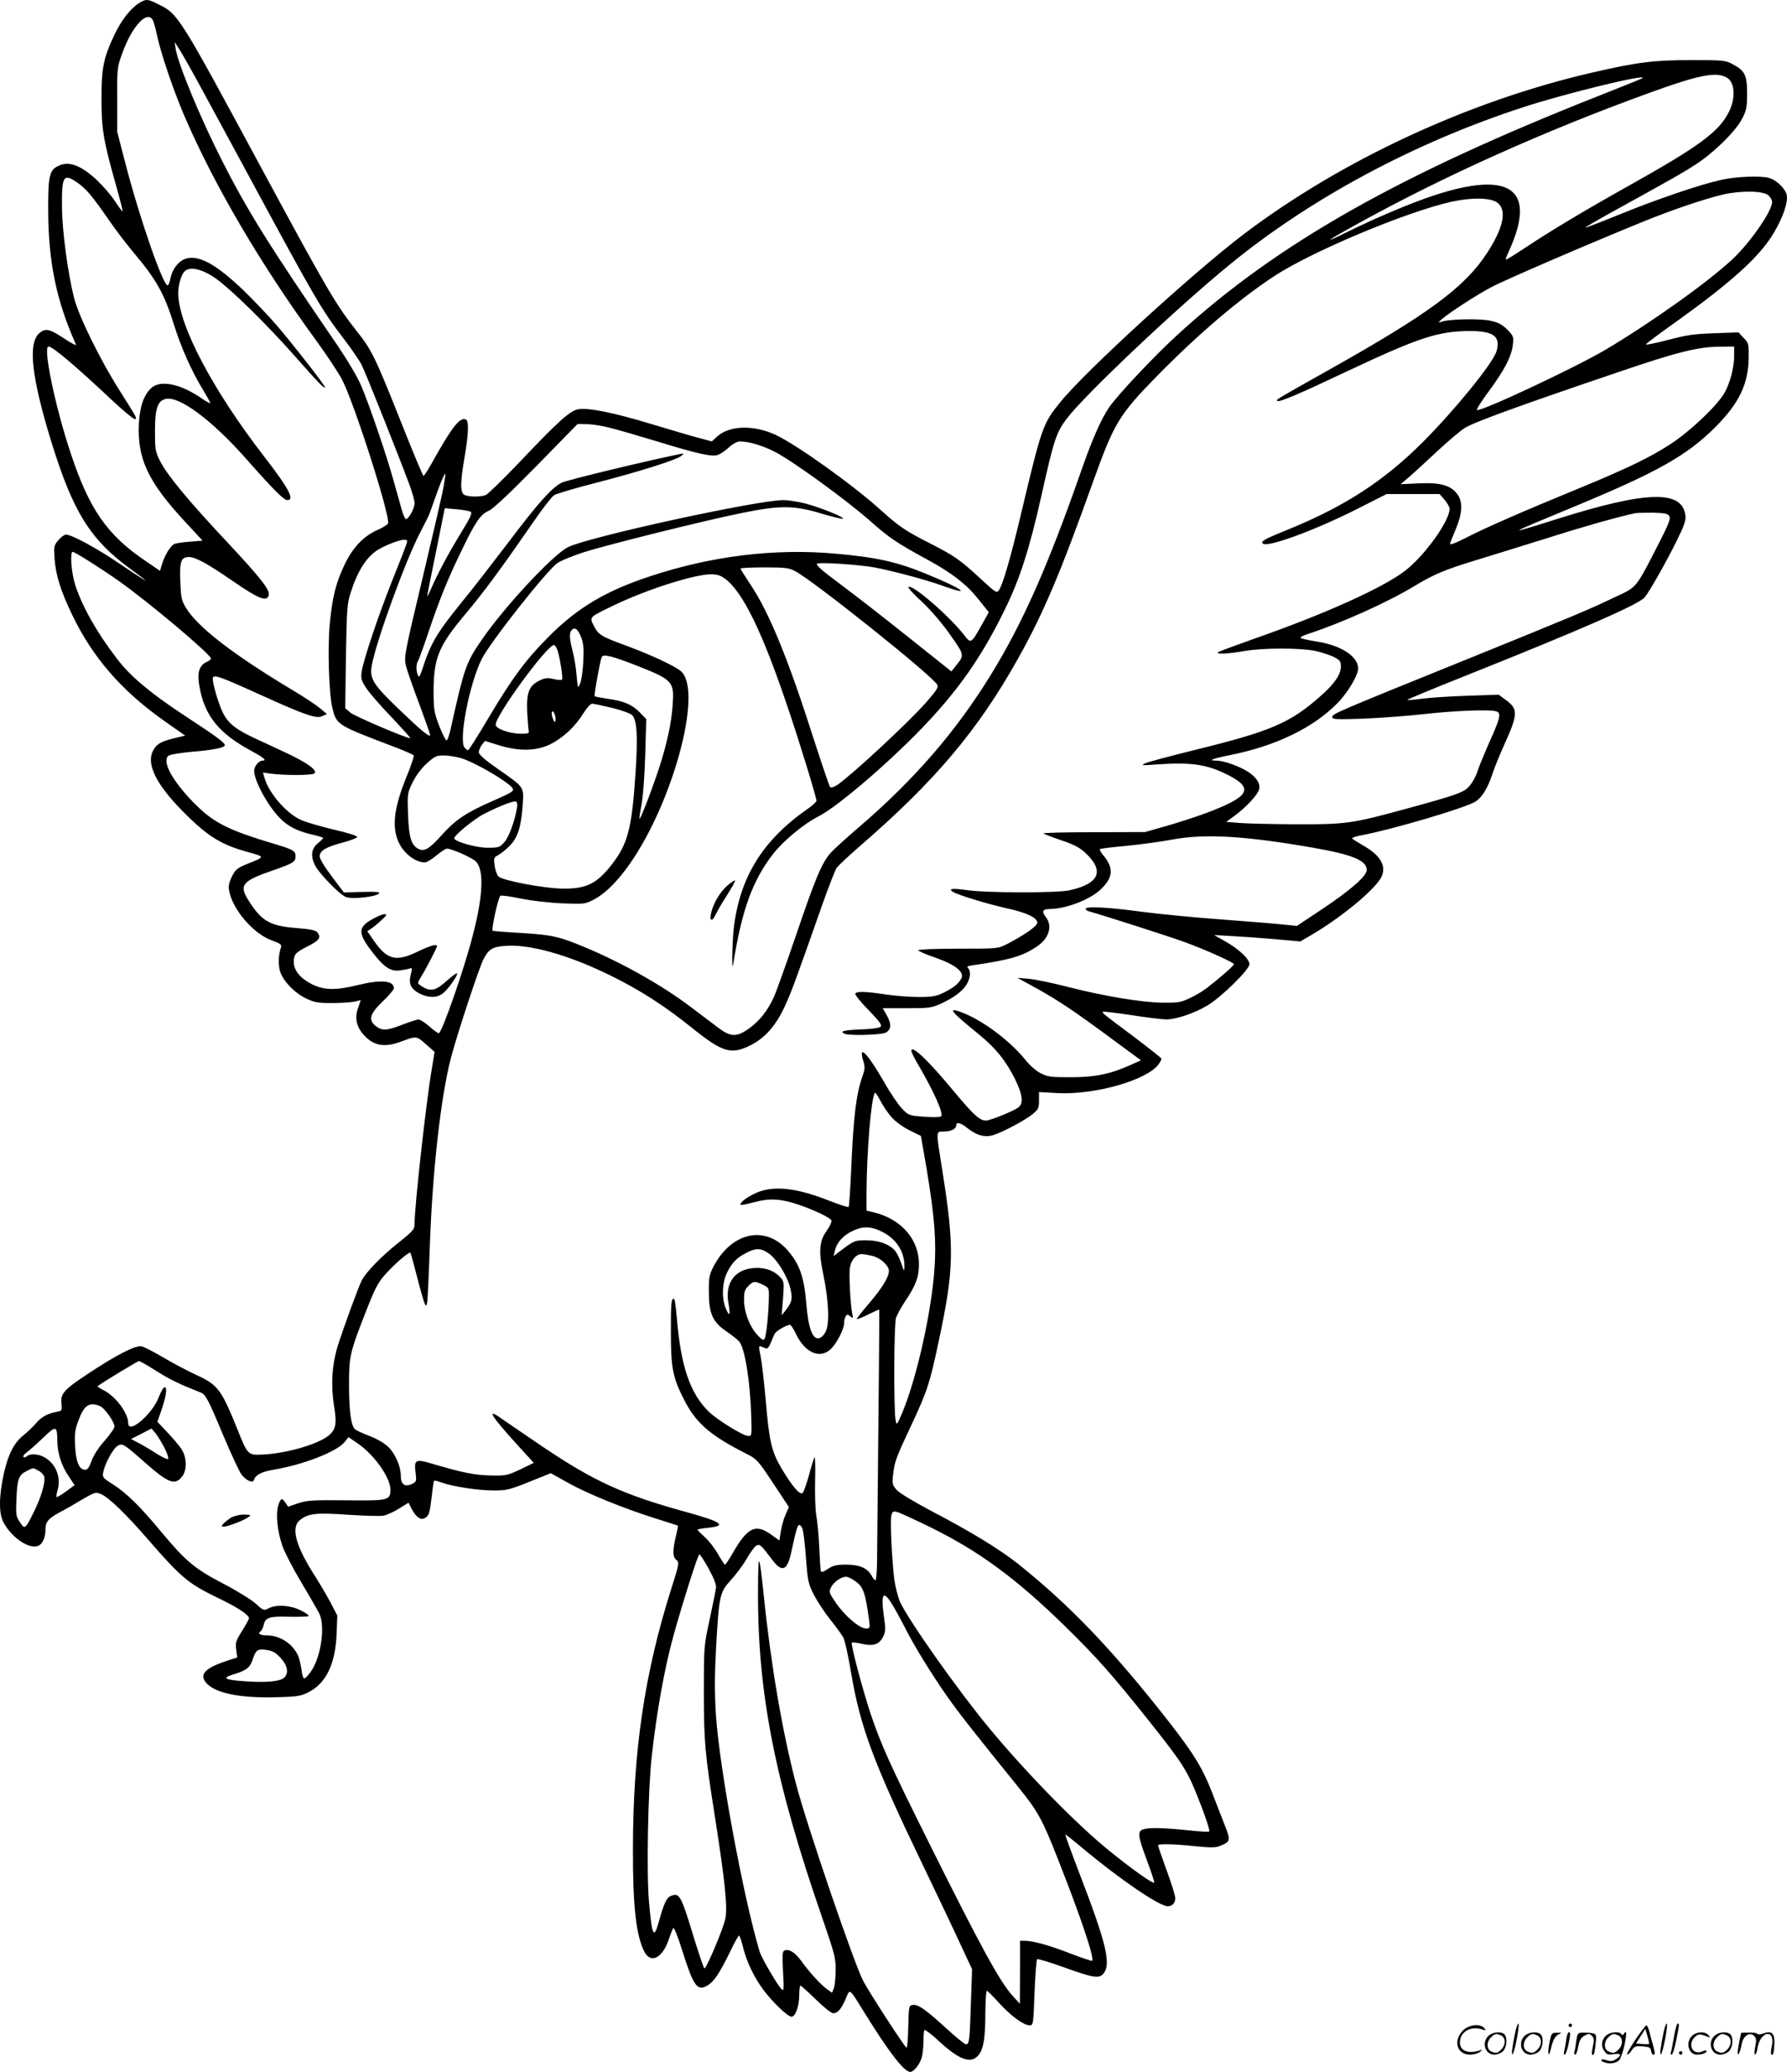 <?xml version="1.0" encoding="UTF-8"?>
<svg xmlns="http://www.w3.org/2000/svg" version="1.0" viewBox="0 0 1035.97 1200.846" preserveAspectRatio="xMidYMid meet">
  <g transform="translate(-0.658,1200.846) scale(0.1,-0.1)" fill="#000000" stroke="none">
    <path d="M815 11992 c-52 -32 -106 -102 -146 -187 -63 -135 -74 -188 -74 -370 0 -177 11 -242 86 -507 22 -78 38 -142 36 -144 -2 -2 -22 25 -45 60 -23 35 -70 89 -104 121 -95 88 -165 113 -227 80 -48 -24 -56 -61 -55 -255 1 -301 47 -523 161 -779 3 -7 -25 7 -63 32 -90 60 -113 65 -149 35 -68 -59 -46 -257 71 -636 125 -403 226 -563 457 -731 48 -35 87 -65 87 -67 0 -2 -64 39 -142 92 -138 94 -285 174 -319 174 -10 0 -29 -15 -44 -32 -26 -31 -27 -37 -22 -108 7 -96 36 -188 102 -325 118 -246 285 -438 527 -610 l128 -90 -63 -15 c-80 -20 -103 -34 -123 -72 -46 -89 35 -229 246 -423 93 -85 172 -129 300 -164 105 -29 105 -28 4 -68 -61 -25 -72 -33 -92 -73 -16 -32 -22 -55 -18 -79 17 -109 138 -252 246 -292 54 -20 61 -25 55 -43 -14 -43 -16 -93 -6 -133 15 -56 81 -126 149 -160 50 -24 68 -28 152 -28 52 0 111 4 132 8 l36 9 -15 -44 c-21 -57 -11 -108 30 -155 57 -65 121 -78 217 -42 91 34 91 34 146 -15 l50 -44 -17 -104 c-32 -187 -99 -793 -99 -889 0 -36 -5 -42 -92 -112 -99 -78 -189 -171 -214 -219 -19 -37 -105 -272 -139 -379 -34 -111 -41 -227 -22 -348 18 -109 11 -143 -41 -180 -69 -49 -247 -98 -376 -103 -81 -4 -84 -1 -140 139 -95 236 -115 264 -236 320 -52 24 -140 70 -195 103 -55 32 -112 62 -127 65 -34 9 -149 -51 -315 -161 -136 -90 -157 -114 -150 -171 4 -41 4 -41 -31 -48 -51 -10 -86 -29 -119 -68 -15 -18 -47 -48 -69 -66 -56 -44 -90 -111 -115 -223 -29 -131 -30 -232 -2 -283 49 -92 155 -161 205 -134 23 12 38 49 38 90 0 47 15 65 82 102 35 18 96 53 135 77 69 40 75 42 105 29 45 -19 144 -114 278 -269 182 -210 230 -250 384 -325 126 -60 196 -105 196 -126 0 -5 -18 -38 -40 -73 -36 -57 -39 -68 -34 -108 l6 -46 -53 -17 c-128 -42 -166 -77 -132 -124 48 -65 198 -97 427 -89 107 3 129 7 172 29 101 52 154 162 162 334 l4 110 -39 75 c-22 41 -62 109 -88 150 -115 179 -144 286 -89 329 49 38 93 43 279 30 96 -6 189 -9 207 -5 18 4 58 22 88 41 l55 34 16 -32 c26 -50 53 -71 77 -58 26 14 30 28 42 131 5 46 11 84 13 86 2 3 23 -2 46 -11 67 -23 209 -45 299 -45 76 0 93 4 207 50 l125 50 98 -55 c115 -64 321 -148 505 -206 72 -23 133 -42 134 -43 1 -1 -4 -29 -12 -61 -19 -78 -19 -120 0 -135 21 -17 20 -23 -26 -167 -156 -492 -223 -945 -223 -1513 -1 -330 18 -498 66 -593 37 -73 107 -37 143 75 10 29 21 57 25 62 5 4 27 -52 50 -125 67 -213 89 -244 148 -208 38 22 70 71 132 197 24 51 47 92 51 92 4 0 14 -30 23 -67 22 -88 65 -176 120 -250 55 -72 139 -153 161 -153 23 0 45 61 45 125 0 30 3 55 7 55 4 0 44 -36 89 -80 46 -45 90 -80 101 -80 26 0 47 24 73 85 25 59 18 64 107 -80 143 -231 231 -345 267 -345 19 0 52 40 65 79 6 19 11 62 11 96 0 34 3 65 6 68 4 3 41 -25 83 -64 122 -113 191 -136 234 -77 26 36 36 98 36 246 1 67 4 122 9 122 4 0 35 -31 69 -69 68 -75 144 -131 178 -131 22 0 22 4 29 188 4 103 11 190 15 195 4 4 75 -18 159 -48 162 -59 200 -65 224 -37 48 55 20 173 -139 586 -46 120 -82 220 -81 222 2 1 44 -32 93 -73 218 -183 452 -343 501 -343 27 0 44 19 44 47 0 13 -22 86 -50 161 -27 75 -50 140 -50 145 0 10 86 9 215 -5 91 -9 119 -9 145 2 61 25 62 31 26 122 -18 46 -52 133 -75 193 -53 136 -104 219 -244 399 -328 419 -569 672 -874 917 -112 89 -274 188 -513 313 -92 49 -178 100 -194 118 -26 29 -28 35 -22 89 9 78 16 96 107 290 92 197 106 240 158 486 89 416 91 543 21 984 -38 239 -39 229 6 229 42 0 74 15 74 35 0 23 24 18 65 -15 54 -43 103 -56 151 -40 59 19 184 86 227 121 33 28 37 35 37 79 l0 49 108 -6 c219 -11 521 76 586 168 9 13 16 27 16 31 0 4 -73 62 -162 129 -185 138 -183 137 -177 143 3 3 77 -6 164 -19 88 -14 180 -25 205 -25 57 1 159 35 235 80 80 47 245 209 245 240 0 30 -60 87 -141 133 l-64 36 105 -6 c58 -3 170 -11 250 -18 l145 -13 65 38 c174 102 372 266 405 336 31 65 -6 126 -112 186 -29 17 -55 33 -58 37 -2 4 24 13 58 19 176 33 606 160 658 195 40 27 71 78 100 167 12 36 44 114 71 173 75 166 75 197 5 248 l-42 31 -180 -6 c-99 -3 -217 -11 -263 -17 -46 -6 -85 -9 -87 -7 -2 2 152 66 343 142 671 268 998 411 1033 452 27 32 124 203 184 324 47 96 56 121 52 153 -19 146 -225 140 -732 -19 -321 -101 -320 -101 85 67 488 202 659 299 824 465 134 135 188 247 190 396 1 83 0 88 -29 118 l-30 32 -140 -5 c-119 -4 -160 -10 -273 -40 -77 -20 -129 -30 -123 -23 6 7 85 66 175 130 324 232 484 377 566 515 52 87 83 177 75 218 -6 36 -60 89 -103 100 -47 14 -194 8 -277 -11 -128 -29 -370 -111 -593 -202 -113 -46 -202 -80 -196 -75 5 5 70 43 144 84 363 200 421 233 500 284 105 69 228 190 266 263 25 49 29 65 29 147 0 106 -13 132 -85 170 -41 22 -54 23 -241 23 -218 0 -312 -12 -584 -75 -708 -165 -1441 -505 -2007 -933 -293 -222 -923 -798 -1066 -976 -101 -125 -106 -140 -232 -670 -57 -238 -101 -390 -123 -419 -12 -17 -19 -13 -98 60 -125 116 -157 138 -293 208 -150 76 -187 101 -291 195 -161 146 -484 377 -610 437 -126 59 -266 57 -339 -7 l-33 -30 -74 20 c-41 10 -164 47 -274 80 -224 68 -370 97 -428 86 -47 -9 -116 -71 -347 -315 -91 -95 -175 -177 -188 -182 -32 -12 -99 -11 -123 1 -25 14 -25 69 1 220 22 126 25 205 10 215 -33 21 -77 -32 -184 -222 -31 -57 -60 -103 -64 -103 -4 0 -63 141 -131 313 -149 375 -170 418 -257 527 -121 154 -169 235 -539 920 -493 914 -494 916 -611 974 -62 31 -70 31 -109 8z m83 -114 c6 -18 16 -58 22 -88 22 -98 91 -302 151 -443 173 -405 445 -869 772 -1317 58 -80 124 -179 146 -221 69 -129 282 -795 267 -834 -2 -7 -32 -26 -65 -40 -81 -37 -143 -104 -191 -208 -47 -101 -66 -178 -81 -327 -14 -137 -6 -409 14 -493 25 -101 24 -100 369 -231 54 -21 100 -41 103 -46 3 -5 -17 -64 -45 -132 -72 -178 -83 -291 -39 -378 31 -62 96 -110 149 -110 10 0 40 18 66 40 27 22 54 40 61 40 29 0 150 -54 170 -76 46 -50 40 -198 -18 -421 -50 -198 -181 -573 -199 -573 -5 0 -30 18 -55 40 -25 22 -54 40 -63 40 -9 -1 -51 -14 -92 -30 -89 -35 -118 -37 -154 -9 -46 36 -36 71 39 143 36 34 65 69 65 77 0 45 -76 51 -210 18 -126 -31 -192 -30 -263 4 -68 34 -107 80 -107 128 0 47 8 56 81 93 67 34 78 50 57 79 -11 14 -37 20 -126 27 -154 12 -203 42 -281 170 -48 80 -26 104 148 164 118 41 131 49 131 81 0 32 -13 39 -115 70 -282 84 -364 126 -481 247 -122 126 -179 235 -141 266 8 7 68 17 133 23 123 10 194 24 194 38 0 15 -47 50 -235 173 -196 129 -312 226 -389 327 -118 153 -207 311 -245 435 -21 67 -29 186 -13 186 12 0 164 -96 265 -167 173 -122 537 -428 537 -452 0 -4 -11 -13 -25 -19 -42 -19 -56 -60 -44 -131 28 -178 112 -283 307 -387 67 -36 88 -54 60 -54 -21 0 -48 -33 -48 -59 1 -65 93 -227 166 -290 43 -39 99 -64 177 -81 31 -7 57 -16 57 -18 0 -3 -14 -18 -32 -32 -37 -31 -42 -75 -14 -129 24 -46 141 -167 177 -181 35 -15 173 0 193 20 8 9 -15 11 -97 9 l-107 -3 -70 93 c-42 55 -70 102 -70 116 0 33 35 54 133 80 45 12 82 26 84 32 3 7 -52 24 -134 43 -76 18 -162 43 -191 56 -84 37 -187 155 -212 244 l-9 31 42 -6 c78 -11 245 -11 257 1 18 18 -42 61 -160 117 -58 27 -143 67 -189 88 -110 51 -155 88 -185 152 -24 52 -56 160 -56 192 0 28 35 16 275 -93 265 -120 324 -140 360 -124 l27 12 -42 35 c-23 19 -91 64 -153 101 -351 210 -559 371 -625 484 -23 39 -27 59 -30 146 -5 119 4 144 50 144 37 0 106 -37 248 -135 155 -107 200 -125 214 -89 11 30 -40 96 -239 309 -227 242 -349 389 -391 472 -27 54 -29 66 -29 173 0 129 15 175 61 186 78 20 268 -121 467 -346 159 -180 219 -240 239 -240 45 0 10 66 -132 250 -300 387 -500 767 -500 949 0 49 17 107 37 127 31 30 101 14 180 -41 91 -65 295 -265 463 -455 136 -154 170 -189 170 -175 0 11 -188 252 -281 360 -47 55 -133 144 -189 199 -166 159 -269 213 -345 182 -38 -16 -72 -63 -81 -114 -3 -18 -10 -34 -14 -37 -24 -15 -163 384 -247 709 l-47 181 0 185 c-1 177 0 188 27 263 61 174 159 271 185 185z m274 -378 c52 -96 187 -344 298 -550 365 -675 400 -736 528 -903 45 -59 93 -129 106 -155 22 -44 211 -517 277 -695 16 -43 29 -90 29 -105 0 -29 -34 -92 -50 -92 -5 0 -16 24 -24 53 -8 28 -29 104 -47 167 -39 143 -136 426 -185 545 -24 57 -76 145 -140 240 -397 580 -520 777 -669 1070 -126 247 -255 559 -270 650 l-6 40 29 -45 c16 -25 72 -124 124 -220z m8848 57 c45 -28 49 -120 9 -198 -58 -115 -172 -199 -585 -430 -240 -134 -452 -261 -584 -349 -47 -31 -95 -62 -108 -69 -22 -12 -22 -12 4 46 161 356 8 466 -442 317 -128 -42 -342 -133 -497 -210 -146 -73 -127 -56 43 38 510 283 1100 548 1716 771 284 103 384 122 444 84z m-491 -1 c-2 -3 -112 -47 -244 -99 -1168 -461 -1872 -859 -2448 -1385 -137 -125 -350 -351 -401 -425 -44 -64 -98 -186 -156 -352 -197 -565 -343 -895 -530 -1199 -203 -329 -443 -606 -761 -879 -75 -64 -151 -133 -169 -154 -49 -56 -87 -146 -199 -476 -56 -164 -113 -323 -126 -353 -36 -80 -83 -141 -144 -185 -74 -53 -108 -52 -182 4 -31 23 -102 77 -159 120 -165 125 -396 255 -614 346 -149 62 -188 71 -366 82 -90 5 -166 11 -167 13 -9 9 33 199 45 203 7 3 61 -4 120 -17 61 -12 163 -24 237 -27 126 -5 132 -5 181 20 59 30 120 87 185 172 267 352 460 1046 320 1156 -39 31 -180 96 -316 146 -145 53 -159 62 -186 115 -26 51 -29 48 116 118 194 93 467 180 564 180 34 0 56 -7 80 -25 104 -76 219 -312 369 -760 68 -201 162 -509 162 -528 -1 -7 -24 -28 -53 -48 -260 -181 -393 -397 -427 -694 -9 -84 -12 -261 -3 -205 50 313 111 482 229 636 59 77 179 177 266 221 107 54 399 303 601 513 208 216 346 413 478 684 89 181 144 354 214 666 71 319 85 361 145 441 102 136 637 642 947 895 469 384 1072 707 1703 912 242 79 715 194 689 168z m-9074 -606 c51 -35 86 -77 185 -220 40 -58 105 -143 145 -190 129 -154 173 -232 229 -410 42 -136 105 -276 169 -380 25 -41 44 -76 42 -78 -2 -2 -24 10 -50 28 -122 84 -238 108 -291 60 -43 -40 -66 -104 -72 -202 -11 -206 51 -340 268 -574 l101 -109 -73 -6 c-40 -3 -81 -9 -90 -13 -23 -10 -57 -67 -72 -117 l-12 -39 -89 61 c-217 147 -322 298 -428 619 -91 272 -163 620 -129 620 24 0 156 -112 368 -311 64 -60 123 -109 131 -109 17 0 18 -1 -87 165 -112 176 -238 432 -264 537 -36 141 -69 388 -70 523 -2 185 8 201 89 145z m9804 -74 c12 -11 21 -28 21 -38 0 -53 -127 -236 -232 -334 -144 -134 -476 -370 -738 -525 -174 -102 -714 -356 -741 -347 -5 2 25 50 68 108 91 123 132 202 140 270 5 47 4 51 -33 89 -31 30 -52 41 -99 51 -62 13 -242 9 -280 -6 -76 -30 140 121 285 199 78 42 568 253 890 384 166 67 349 129 455 154 106 24 234 22 264 -5z m-1572 -42 c57 -42 36 -145 -59 -291 -129 -199 -338 -353 -917 -678 -323 -182 -307 -172 -299 -180 9 -10 122 38 418 178 404 190 515 226 698 227 137 0 180 -32 154 -118 -21 -70 -245 -344 -429 -528 -224 -223 -449 -369 -768 -500 -150 -61 -171 -72 -157 -86 25 -25 308 79 557 206 l160 81 153 0 154 0 29 -33 c16 -18 29 -42 29 -53 0 -70 -144 -271 -257 -358 -126 -98 -467 -252 -877 -395 -104 -37 -196 -71 -205 -76 -25 -15 51 -12 149 5 107 19 324 19 411 1 37 -8 85 -24 108 -35 36 -19 41 -25 41 -57 0 -45 -39 -101 -118 -170 -176 -156 -289 -204 -720 -310 -145 -36 -278 -71 -295 -79 -29 -13 -24 -14 68 -7 202 14 292 0 418 -65 145 -76 114 -124 -137 -218 -54 -20 -155 -53 -225 -73 l-126 -36 -297 -1 c-163 0 -294 -3 -292 -7 2 -3 48 -21 101 -39 72 -24 107 -42 139 -71 116 -107 86 -181 -91 -220 -76 -16 -487 -15 -598 2 -78 11 -105 8 -77 -10 30 -19 198 -70 309 -95 120 -26 181 -55 181 -85 0 -19 -78 -73 -177 -124 -52 -26 -53 -26 -283 -26 -127 0 -230 -4 -230 -9 0 -5 43 -24 97 -42 117 -41 172 -84 153 -121 -17 -32 -46 -55 -105 -84 -42 -20 -65 -24 -145 -24 -52 0 -138 7 -190 15 -113 17 -166 19 -175 5 -4 -6 31 -49 76 -95 65 -67 80 -88 71 -97 -8 -8 -53 -14 -117 -16 -99 -4 -126 -12 -89 -26 29 -11 208 -6 234 7 34 17 36 49 8 100 l-24 42 141 0 c132 0 143 2 200 28 74 35 121 70 146 111 21 35 25 76 8 93 -9 9 -3 13 22 16 225 33 292 53 376 109 72 48 93 120 52 172 -25 32 -18 46 24 46 92 1 228 52 292 111 75 69 80 126 18 200 -14 16 -23 32 -20 36 3 3 73 12 154 19 81 8 200 24 263 36 191 36 423 22 820 -47 228 -40 310 -74 310 -129 0 -35 -95 -118 -262 -229 l-143 -95 -80 8 c-44 5 -208 18 -364 30 -156 11 -365 32 -463 45 -183 25 -318 32 -318 16 0 -5 8 -11 18 -14 89 -25 470 -147 557 -179 128 -47 285 -118 285 -128 0 -8 -83 -81 -157 -138 -23 -18 -68 -45 -100 -59 -52 -25 -69 -27 -158 -26 -122 2 -339 38 -546 91 -85 22 -185 43 -224 47 l-70 6 120 -66 c128 -72 214 -130 448 -303 l148 -109 -58 -26 c-120 -54 -208 -72 -348 -72 -116 0 -135 2 -175 23 -25 12 -63 45 -85 73 -95 118 -259 240 -384 284 -72 25 -50 -1 112 -133 95 -77 156 -153 208 -258 46 -95 51 -144 15 -167 -30 -20 -135 -63 -174 -72 -39 -8 -74 22 -198 171 -148 179 -244 269 -244 232 0 -7 18 -45 41 -83 91 -156 147 -281 131 -297 -5 -5 -49 -6 -98 -2 -88 7 -90 7 -129 48 -22 23 -69 92 -103 153 -96 167 -151 223 -121 123 11 -35 10 -48 -4 -88 -37 -104 -53 -235 -66 -545 -5 -115 -12 -211 -15 -214 -3 -3 -52 13 -109 35 -201 80 -339 93 -443 39 -48 -24 -82 -53 -73 -62 3 -2 38 5 79 16 89 24 154 20 257 -15 93 -32 183 -75 190 -92 2 -7 -10 -34 -28 -59 -43 -60 -48 -119 -19 -256 31 -151 37 -284 13 -329 -11 -22 -27 -36 -41 -38 -36 -5 -60 63 -71 200 -13 160 -41 235 -114 316 -130 141 -321 96 -424 -100 -24 -47 -28 -64 -27 -148 0 -125 22 -174 103 -229 31 -21 64 -47 73 -58 33 -37 65 -239 70 -443 3 -100 2 -105 -17 -104 -31 0 -182 94 -231 142 -107 106 -160 262 -183 535 -5 60 -12 111 -15 115 -17 16 -21 -26 -20 -191 0 -212 11 -264 80 -398 68 -131 151 -202 359 -307 58 -29 66 -37 153 -169 l92 -139 -20 -46 c-11 -25 -23 -69 -27 -97 l-8 -51 -49 35 c-90 64 -136 41 -222 -109 -21 -36 -41 -66 -44 -66 -4 0 -22 28 -41 61 -19 34 -53 78 -77 99 -23 21 -42 40 -42 42 0 3 25 8 56 11 119 12 90 34 -125 93 -360 99 -530 177 -826 376 -104 71 -212 144 -239 163 -94 68 -65 19 92 -153 l93 -102 -78 -38 c-75 -35 -82 -37 -173 -35 -92 2 -155 14 -352 72 -82 24 -92 17 -82 -57 6 -44 4 -51 -14 -61 -48 -25 -72 -9 -72 48 0 49 -32 123 -70 161 -23 23 -64 47 -107 64 -39 15 -77 32 -86 39 -25 18 -37 104 -37 262 0 164 5 185 101 430 49 125 67 160 108 206 53 60 139 134 147 127 2 -3 20 -67 39 -142 19 -75 39 -144 44 -154 8 -15 10 -14 14 8 3 14 10 167 16 340 15 421 63 850 121 1074 35 135 163 523 189 574 30 58 51 72 122 78 141 13 370 -51 614 -171 175 -86 317 -178 476 -306 175 -140 224 -155 336 -99 84 42 146 112 198 223 41 89 64 152 215 582 39 110 78 211 88 225 11 14 70 69 133 124 436 377 686 673 919 1090 146 261 246 497 435 1027 121 336 149 383 369 608 239 243 473 443 678 578 217 143 770 375 1033 433 117 25 223 23 262 -6z m1373 -887 c0 -68 -24 -160 -57 -217 -43 -74 -198 -221 -310 -294 -119 -78 -250 -141 -528 -256 -329 -135 -544 -229 -653 -285 -73 -37 -102 -48 -99 -36 3 9 17 45 32 80 39 92 43 157 13 201 -37 55 -99 73 -227 67 l-105 -5 60 51 c32 29 104 94 159 146 55 51 123 109 150 127 50 33 298 124 891 325 340 116 463 147 587 148 l87 1 0 -53z m-6522 -417 c43 -10 166 -46 275 -79 238 -73 323 -92 356 -79 14 5 42 24 63 43 21 20 49 35 63 35 53 0 134 -24 205 -61 106 -55 414 -279 550 -399 113 -100 153 -127 340 -229 137 -75 221 -140 289 -226 l60 -75 -41 -73 c-60 -108 -63 -110 -100 -62 -88 114 -305 301 -325 281 -4 -4 31 -42 78 -85 52 -49 114 -121 163 -190 86 -123 85 -118 31 -185 l-23 -29 -246 196 c-136 109 -314 247 -397 309 -112 83 -146 114 -135 120 17 9 240 -6 331 -22 110 -21 293 -70 392 -105 188 -68 120 -18 -95 69 -168 69 -287 95 -527 116 -347 31 -713 -14 -1065 -130 -262 -86 -425 -183 -595 -354 -130 -131 -207 -234 -345 -466 -62 -105 -116 -190 -120 -190 -4 0 -13 7 -20 15 -36 43 28 373 100 515 49 97 378 514 438 555 20 14 87 41 147 61 145 46 695 183 921 229 224 46 304 45 466 -4 60 -18 113 -31 120 -29 18 6 -131 66 -219 89 -42 10 -98 19 -124 19 -152 0 -1124 -212 -1248 -272 -88 -42 -382 -359 -510 -550 -82 -120 -95 -158 -169 -492 -9 -44 -21 -79 -27 -79 -5 1 -24 38 -42 84 -29 75 -32 95 -33 190 0 203 27 271 185 459 107 127 211 269 390 528 54 79 110 151 123 160 13 9 126 42 251 74 247 64 457 130 487 154 18 15 18 15 -6 11 -163 -32 -659 -151 -687 -166 -59 -30 -137 -118 -313 -351 -90 -118 -209 -272 -266 -341 -145 -179 -181 -239 -229 -389 -15 -44 -20 -51 -26 -35 -11 29 -11 63 1 83 6 9 35 90 65 180 60 177 108 297 191 467 75 156 107 203 152 222 25 10 115 94 277 259 l240 245 53 -1 c30 0 88 -9 130 -20z m-968 -383 c-12 -56 -59 -259 -105 -452 -121 -509 -119 -496 -100 -563 9 -31 43 -127 76 -214 32 -87 59 -163 59 -169 0 -18 -53 26 -183 151 -148 142 -169 176 -155 252 26 144 200 619 282 773 23 44 48 94 54 110 6 17 28 77 48 134 21 58 40 99 42 93 2 -7 -6 -58 -18 -115z m164 -104 c12 -7 2 -30 -55 -123 -73 -119 -135 -235 -176 -330 -13 -30 -22 -44 -19 -30 2 14 26 132 53 264 l48 239 67 -6 c37 -3 74 -10 82 -14z m6950 -26 c9 -15 -3 -45 -68 -172 -127 -247 -119 -238 -244 -296 -166 -79 -226 -104 -872 -366 -759 -307 -770 -312 -770 -331 0 -13 22 -14 178 -9 97 4 258 16 357 27 179 20 384 28 418 15 27 -11 21 -38 -42 -178 -32 -73 -64 -151 -71 -174 -7 -23 -26 -58 -42 -77 -33 -40 -65 -52 -373 -136 -309 -85 -348 -90 -638 -89 -139 1 -286 4 -327 8 l-75 6 51 37 c66 49 132 120 140 152 8 33 -14 68 -64 101 -48 32 -142 65 -183 65 -53 0 -26 11 78 32 263 52 481 157 621 299 61 61 122 163 122 203 0 71 -102 136 -245 157 -44 7 -84 16 -88 20 -5 4 15 15 45 24 192 63 454 180 613 276 116 70 177 95 353 149 86 26 272 84 413 128 211 67 391 118 514 146 11 2 58 3 104 3 69 -2 86 -5 95 -20z m-7320 -159 c-4 -13 -39 -104 -79 -203 -82 -204 -172 -472 -182 -540 -5 -40 -2 -51 29 -98 19 -28 86 -105 148 -169 61 -65 109 -118 105 -118 -25 0 -321 127 -347 148 l-30 26 4 300 c5 277 7 307 28 371 40 125 91 205 156 246 46 28 123 58 152 59 20 0 22 -4 16 -22z m2251 -159 c110 -58 797 -607 825 -659 8 -15 -3 -32 -64 -102 -104 -118 -423 -414 -514 -478 -20 -13 -37 -19 -43 -13 -5 5 -47 130 -95 278 -149 467 -259 736 -369 899 -30 45 -55 85 -55 89 0 4 62 7 138 7 120 0 142 -3 177 -21z m-1239 -385 c13 -34 16 -65 12 -141 -3 -54 -11 -111 -19 -128 -12 -29 -13 -27 -20 50 -3 44 -14 108 -23 141 -19 73 -20 106 -5 121 19 19 37 4 55 -43z m-137 -76 c14 -43 32 -159 26 -168 -3 -4 -24 -3 -49 3 -36 8 -50 7 -82 -9 -61 -30 -76 -69 -71 -184 3 -52 7 -102 9 -110 2 -12 -8 -15 -50 -14 -68 2 -142 30 -142 52 0 55 298 462 338 462 6 0 15 -15 21 -32z m458 -87 c212 -84 219 -92 209 -231 -7 -101 -32 -218 -76 -355 -39 -121 -111 -308 -116 -302 -2 2 3 37 11 78 9 43 18 162 22 287 l6 213 -38 39 c-45 46 -93 66 -189 79 -37 6 -70 12 -72 14 -5 5 33 213 41 228 11 18 61 5 202 -50z m-143 -245 c58 -14 106 -32 118 -43 27 -28 33 -123 19 -333 -21 -321 -44 -411 -136 -530 -86 -111 -146 -142 -277 -142 -112 0 -360 47 -382 71 -9 10 -19 38 -22 63 -6 43 -5 47 22 61 16 9 46 33 67 55 46 47 65 110 74 237 6 106 13 97 -150 211 -61 42 -103 78 -104 90 -2 10 6 30 16 44 l19 24 78 -24 c116 -37 219 -35 299 4 75 37 145 102 192 178 20 32 43 58 52 58 9 0 60 -11 115 -24z m-327 -75 c-3 -11 -8 -7 -15 12 -7 16 -9 34 -5 40 8 13 25 -31 20 -52z m-547 -217 c81 -24 275 -138 298 -174 10 -16 -2 -24 -111 -72 -160 -70 -218 -109 -302 -202 -72 -80 -99 -95 -134 -77 -41 22 -54 68 -59 199 -4 121 -4 123 27 187 20 40 51 81 82 109 45 41 56 46 98 46 26 0 72 -7 101 -16z m324 -287 c-14 -80 -47 -170 -74 -200 -27 -30 -32 -32 -97 -32 -66 0 -193 36 -193 55 0 18 117 113 174 142 91 46 169 76 183 71 8 -3 10 -16 7 -36z m2172 -1795 c22 -24 67 -57 104 -75 l65 -32 17 -95 c54 -308 71 -462 65 -620 -8 -248 -98 -669 -190 -890 -30 -71 -32 -73 -38 -45 -12 54 -10 559 2 596 7 19 30 61 52 94 62 92 81 141 81 215 1 143 -100 261 -258 301 l-46 11 0 102 c1 234 26 545 48 580 3 5 17 -15 32 -45 16 -30 45 -73 66 -97z m-55 -663 c82 -41 129 -115 129 -199 -1 -34 -1 -33 -19 18 -10 28 -27 62 -37 73 -33 37 -93 59 -165 59 -69 0 -70 -1 -159 -68 l-31 -24 7 29 c12 56 59 103 130 128 45 17 91 12 145 -16z m-655 -127 c48 -36 110 -138 124 -208 12 -56 8 -72 -32 -124 l-20 -25 8 98 c7 94 6 99 -17 124 -32 34 -79 53 -133 53 -123 0 -190 -82 -166 -207 12 -68 6 -80 -16 -28 -25 60 -21 152 9 211 29 56 55 83 112 112 55 29 85 27 131 -6z m600 -13 c46 -12 94 -56 94 -87 -1 -36 -40 -100 -114 -186 -42 -49 -75 -91 -72 -93 2 -2 32 10 66 27 34 17 63 30 64 28 1 -2 -2 -392 -13 -1470 -1 -54 -5 -98 -9 -98 -5 0 -15 11 -22 25 -24 45 -69 65 -147 65 -58 0 -76 -4 -107 -25 -25 -17 -38 -21 -41 -12 -2 6 -6 68 -9 137 -3 69 -11 152 -17 185 -6 34 -9 122 -7 202 2 78 0 139 -3 135 -4 -4 -18 -49 -32 -101 -14 -52 -31 -99 -37 -105 -16 -15 -60 37 -123 142 -58 99 -71 154 -92 402 -9 102 -22 213 -29 248 -11 52 -11 62 1 57 7 -3 20 -8 28 -11 11 -4 19 5 30 32 9 22 19 46 24 54 8 15 67 49 87 50 6 0 21 -23 34 -51 51 -108 135 -147 198 -94 35 30 82 118 82 154 0 15 4 32 9 40 8 13 12 13 27 0 16 -13 17 -12 11 17 -11 58 -20 232 -13 268 8 43 37 76 67 76 11 0 40 -5 65 -11z m-636 -167 c34 -17 35 -19 34 -72 -1 -91 -15 -225 -25 -241 -8 -11 -16 -6 -44 25 -45 50 -75 132 -75 202 0 45 4 59 25 79 28 29 38 30 85 7z m-3515 -501 c80 -50 137 -77 252 -122 32 -12 45 -37 134 -250 45 -107 92 -208 105 -226 27 -35 66 -53 72 -33 11 31 44 48 113 60 173 29 364 103 412 159 l24 30 50 -34 c97 -65 193 -200 193 -270 0 -62 -11 -65 -256 -62 -194 2 -226 0 -278 -17 l-59 -20 -15 22 c-20 31 -29 28 -42 -14 -16 -49 -6 -150 24 -236 13 -37 62 -132 109 -210 47 -79 93 -159 103 -178 39 -74 11 -264 -51 -345 -14 -19 -30 -35 -35 -35 -5 0 -12 21 -15 48 -4 26 -11 60 -17 76 -28 73 -105 126 -183 126 -42 0 -58 11 -36 25 5 3 12 19 16 35 10 44 33 52 150 48 57 -1 107 1 111 4 3 4 -17 19 -46 33 -60 30 -141 36 -186 12 -28 -14 -30 -14 -76 28 -26 23 -110 75 -187 115 -164 85 -217 129 -358 298 -125 151 -203 227 -281 277 -59 37 -63 42 -57 70 9 49 55 134 81 152 30 19 35 16 162 -96 136 -120 174 -134 216 -78 25 34 26 99 1 146 -8 17 -45 62 -81 100 l-65 69 26 75 c27 80 32 131 14 125 -6 -2 -20 -27 -31 -55 -37 -100 -178 -221 -178 -153 0 58 -73 156 -143 191 -21 11 -37 22 -35 23 15 14 233 146 240 146 6 0 52 -26 103 -59z m-331 -201 c28 -10 86 -92 86 -120 0 -10 -26 -46 -57 -82 -36 -40 -65 -86 -76 -117 -13 -38 -23 -51 -37 -51 -34 0 -53 45 -58 136 -4 69 -1 95 18 146 33 91 62 112 124 88z m-245 -206 c1 -70 25 -143 66 -202 l34 -51 -50 -37 c-27 -20 -52 -34 -54 -32 -3 2 0 21 6 42 21 76 -13 156 -82 191 -34 18 -81 19 -97 3 -6 -6 -15 -8 -19 -4 -5 4 3 15 16 25 13 9 56 46 95 84 79 76 84 74 85 -19z m622 -39 c18 -36 25 -61 19 -63 -6 -2 -39 14 -73 36 -34 22 -80 49 -102 60 l-39 20 59 30 60 31 23 -27 c12 -15 36 -54 53 -87z m-732 -130 c16 -8 31 -24 34 -35 8 -31 -18 -120 -59 -202 -52 -105 -53 -105 -82 -62 -23 34 -24 43 -20 138 5 114 13 136 60 159 40 20 33 20 67 2z m5169 -327 c283 -139 499 -297 786 -578 178 -174 276 -285 479 -540 168 -211 209 -270 252 -363 47 -105 109 -276 102 -283 -3 -4 -57 -1 -119 6 -141 15 -225 17 -260 7 -39 -10 -37 -35 17 -179 25 -67 44 -125 43 -130 -4 -12 -121 71 -261 184 -187 151 -479 449 -696 711 -180 217 -469 626 -517 732 -12 28 -27 86 -33 130 -14 114 -25 339 -17 370 6 23 10 26 34 20 15 -4 100 -43 190 -87z m-739 -11 c5 -13 14 -89 20 -168 10 -135 13 -148 46 -214 20 -38 63 -104 96 -145 33 -41 67 -88 75 -103 8 -15 28 -105 44 -200 54 -321 129 -522 428 -1142 74 -154 166 -347 204 -430 l70 -150 -7 -200 c-7 -214 -9 -235 -29 -235 -7 0 -57 41 -112 91 -120 110 -165 142 -196 137 -22 -3 -23 -6 -26 -126 -1 -67 -6 -122 -10 -122 -8 0 -213 315 -250 385 -51 93 -331 913 -391 1145 -79 301 -146 694 -186 1085 -28 264 -33 269 -34 34 -3 -592 98 -1106 375 -1904 69 -200 76 -227 75 -295 0 -42 -5 -88 -10 -104 l-11 -27 -28 20 c-37 26 -101 96 -148 161 -38 52 -71 74 -99 64 -13 -5 -14 -24 -9 -123 6 -105 5 -115 -9 -101 -23 22 -115 180 -126 215 -95 316 -233 1061 -254 1373 -8 132 -8 224 1 395 17 298 21 317 85 387 29 31 70 86 92 124 21 37 47 72 57 77 19 10 26 4 90 -81 59 -79 89 -66 113 48 27 125 35 152 46 152 5 0 14 -11 18 -23z m-543 -232 c33 -62 45 -94 41 -113 -2 -15 -19 -97 -37 -182 -33 -153 -33 -158 -33 -415 0 -289 6 -358 64 -725 58 -372 74 -522 61 -590 -10 -54 -109 -290 -122 -290 -3 0 -27 70 -54 156 -82 270 -89 284 -140 264 -25 -9 -41 -44 -71 -153 -28 -101 -39 -77 -56 118 -15 167 -6 651 16 845 29 261 74 511 126 699 55 197 142 471 150 471 4 0 29 -38 55 -85z m845 -68 c50 -34 62 -66 84 -229 6 -46 5 -48 -19 -48 -36 0 -122 73 -173 148 -42 61 -42 64 -28 92 16 30 57 59 86 60 9 0 31 -10 50 -23z m222 -144 c19 -32 51 -91 72 -132 49 -98 149 -261 242 -394 69 -98 157 -210 412 -525 115 -142 140 -188 230 -417 135 -342 213 -576 199 -591 -3 -2 -58 16 -123 41 -122 48 -219 75 -267 75 l-28 0 0 -182 -1 -183 -42 46 c-74 81 -189 292 -491 899 -222 446 -272 557 -332 735 -48 146 -117 405 -109 413 3 3 29 0 58 -7 67 -15 100 -4 123 41 15 29 16 42 4 124 -18 132 -2 149 53 57z m-3550 -303 c40 -43 49 -87 22 -114 -22 -22 -94 -30 -212 -23 -133 8 -157 19 -83 41 73 22 96 39 110 83 20 59 28 66 80 59 35 -5 53 -14 83 -46z M2163 6680 c-85 -49 -83 -82 13 -204 60 -75 97 -99 149 -92 23 3 48 8 57 11 14 6 15 2 6 -35 -14 -54 0 -83 51 -110 52 -26 101 -26 135 1 31 24 90 108 82 116 -3 3 -28 -15 -57 -41 -63 -57 -91 -65 -136 -41 -18 10 -33 22 -33 27 0 5 11 25 24 46 25 40 86 158 86 167 0 14 -42 2 -110 -31 -127 -62 -179 -49 -255 61 l-39 56 25 17 c13 9 40 31 59 49 30 28 32 32 15 33 -11 0 -44 -14 -72 -30z M4227 6879 c-42 -35 -80 -96 -96 -154 -14 -53 2 -65 24 -18 10 21 40 73 68 116 27 43 48 80 45 82 -2 3 -21 -9 -41 -26z M1345 3212 c-16 -11 -36 -26 -44 -35 -12 -15 -11 -17 2 -17 23 0 119 37 143 55 18 13 16 14 -26 15 -27 0 -57 -8 -75 -18z M8791 230 c-18 -85 -24 -135 -15 -127 12 11 43 177 33 177 -4 0 -12 -22 -18 -50z M9100 270 c0 -5 5 -10 10 -10 6 0 10 5 10 10 0 6 -4 10 -10 10 -5 0 -10 -4 -10 -10z M9651 230 c-18 -85 -24 -135 -15 -127 12 11 43 177 33 177 -4 0 -12 -22 -18 -50z M9711 203 c-7 -42 -15 -82 -18 -90 -3 -7 -1 -13 5 -13 5 0 17 37 26 83 19 95 19 97 8 97 -4 0 -14 -34 -21 -77z M8491 243 c-63 -59 -40 -143 38 -143 20 0 46 7 57 16 18 14 18 15 -6 7 -64 -19 -110 0 -110 48 0 61 63 98 130 75 22 -8 23 -7 11 8 -22 27 -85 21 -120 -11z M9486 185 c-31 -47 -52 -85 -46 -85 5 0 17 11 26 25 15 23 23 26 63 23 39 -3 46 -6 49 -25 2 -13 8 -23 13 -23 11 0 11 6 0 50 -6 19 -15 54 -21 78 -6 23 -14 42 -19 42 -4 0 -33 -38 -65 -85z m80 -22 c-2 -3 -20 -3 -40 -1 l-35 3 27 42 27 43 12 -42 c7 -23 11 -43 9 -45z M8643 215 c-50 -35 -31 -115 27 -115 17 0 39 9 50 20 22 22 27 79 8 98 -16 16 -59 15 -85 -3z m68 -5 c25 -14 25 -54 -1 -80 -23 -23 -33 -24 -61 -10 -25 14 -25 54 1 80 23 23 33 24 61 10z M8853 215 c-50 -35 -31 -115 27 -115 17 0 39 9 50 20 22 22 27 79 8 98 -16 16 -59 15 -85 -3z m68 -5 c25 -14 25 -54 -1 -80 -23 -23 -33 -24 -61 -10 -25 14 -25 54 1 80 23 23 33 24 61 10z M8990 173 c-12 -56 -8 -100 5 -48 13 57 26 83 48 93 20 9 19 10 -10 9 -31 0 -33 -2 -43 -54z M9086 183 c-4 -27 -9 -56 -12 -65 -3 -10 -1 -18 4 -18 5 0 14 26 21 57 13 68 13 73 2 73 -5 0 -12 -21 -15 -47z M9145 181 c-3 -25 -8 -54 -11 -63 -3 -10 -1 -18 4 -18 6 0 14 21 18 47 7 36 15 51 36 63 25 13 29 13 43 -1 13 -13 14 -24 6 -60 -9 -41 -8 -59 5 -47 3 3 8 31 11 61 5 53 4 56 -18 61 -13 3 -38 4 -56 4 -29 -1 -32 -4 -38 -47z M9323 215 c-30 -21 -38 -62 -17 -92 14 -22 21 -25 55 -20 45 6 50 -5 14 -29 -20 -13 -31 -14 -55 -6 -30 11 -44 -1 -14 -12 30 -12 71 -6 87 12 9 10 23 49 31 87 14 68 13 93 -3 66 -6 -9 -11 -10 -15 -2 -10 16 -58 14 -83 -4z m68 -5 c25 -14 25 -54 -1 -80 -23 -23 -33 -24 -61 -10 -25 14 -25 54 1 80 23 23 33 24 61 10z M9823 215 c-47 -33 -32 -115 21 -115 31 0 56 10 56 21 0 5 -11 4 -24 -2 -55 -25 -89 38 -45 82 20 20 31 21 74 3 18 -7 18 -6 6 9 -17 21 -59 22 -88 2z M9953 215 c-50 -35 -31 -115 27 -115 17 0 39 9 50 20 22 22 27 79 8 98 -16 16 -59 15 -85 -3z m68 -5 c25 -14 25 -54 -1 -80 -23 -23 -33 -24 -61 -10 -25 14 -25 54 1 80 23 23 33 24 61 10z M10090 178 c-5 -27 -10 -57 -10 -66 1 -27 16 5 24 51 9 47 47 71 72 45 13 -13 14 -24 6 -62 -5 -25 -6 -46 -1 -46 5 0 12 19 15 42 7 43 33 78 59 78 23 0 33 -29 23 -73 -5 -22 -6 -42 -3 -45 10 -11 15 6 18 58 3 64 -15 81 -63 63 -18 -7 -32 -7 -36 -2 -3 5 -25 8 -49 7 l-44 -1 -11 -49z M9740 110 c0 -5 5 -10 10 -10 6 0 10 5 10 10 0 6 -4 10 -10 10 -5 0 -10 -4 -10 -10z"></path>
  </g>
</svg>
